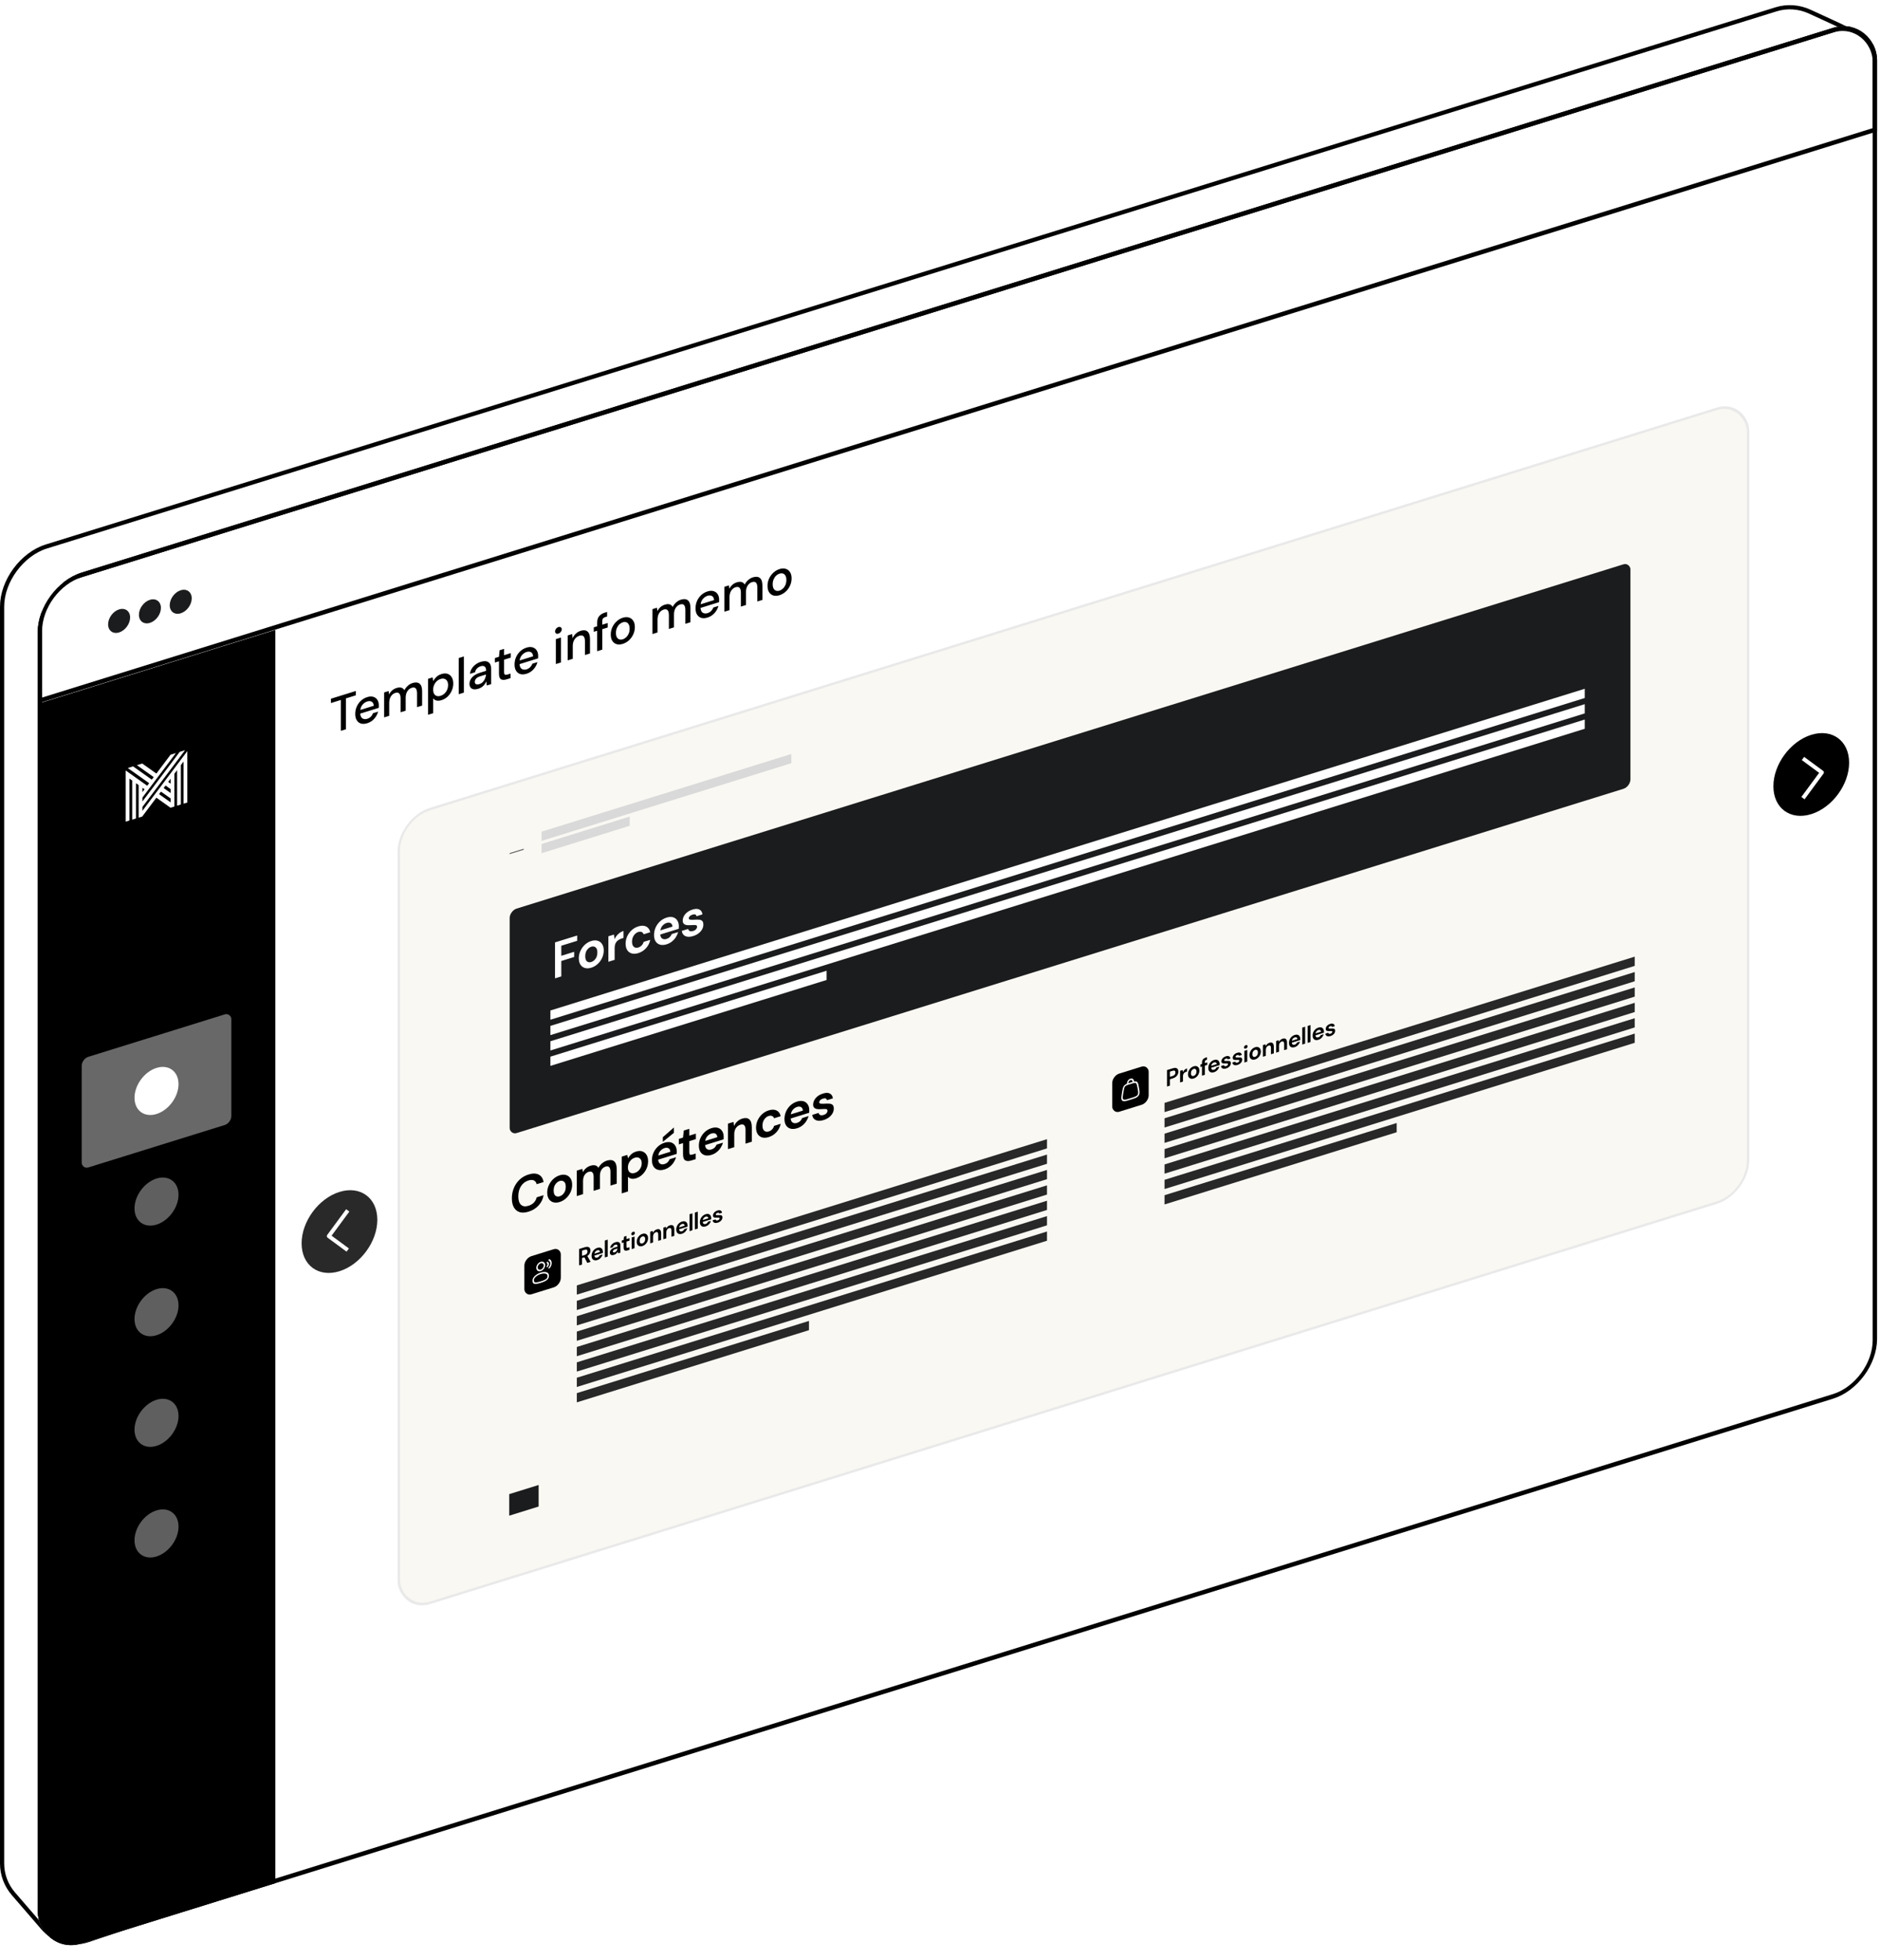 <svg width="449" height="468" viewBox="0 0 449 468" fill="none" xmlns="http://www.w3.org/2000/svg">
<path d="M438.809 312.89V312.903C438.809 315.94 437.631 319.081 435.704 321.697C433.776 324.314 431.126 326.37 428.226 327.271L428.216 327.274L21.058 463.282C17.131 464.594 12.913 463.476 10.214 460.347C9.633 459.673 9.02 458.962 8.39 458.23C6.705 456.275 4.894 454.173 3.214 452.237C1.469 450.225 0.5 447.656 0.5 444.995V144.862C0.5 141.825 1.678 138.684 3.605 136.068C5.533 133.451 8.183 131.395 11.083 130.494L424.199 2.219C426.854 1.394 429.729 1.62 432.258 2.796C433.6 3.421 434.821 3.978 435.935 4.486C437.179 5.054 438.291 5.561 439.291 6.034C441.18 6.928 442.611 7.672 443.684 8.42C444.751 9.163 445.441 9.892 445.872 10.745C446.303 11.598 446.499 12.622 446.5 13.995C446.5 13.997 446.5 13.999 446.5 14.002L438.809 312.89Z" fill="white" stroke="black"/>
<g clip-path="url(#clip0_5059_28742)">
<rect width="460" height="327.349" rx="11.007" transform="matrix(0.955 -0.297 0 1 9 140)" fill="white"/>
<g clip-path="url(#clip1_5059_28742)">
<rect width="401" height="299" transform="matrix(0.955 -0.297 0 1 65.346 150.504)" fill="white"/>
<path d="M81.41 174.515V167.147L79.037 167.884V166.852L84.985 165.005V166.037L82.624 166.77V174.138L81.41 174.515ZM87.705 172.704C87.148 172.878 86.651 172.904 86.216 172.783C85.788 172.652 85.452 172.392 85.207 172.004C84.963 171.616 84.84 171.114 84.84 170.498C84.84 169.874 84.959 169.289 85.196 168.744C85.44 168.196 85.776 167.723 86.204 167.327C86.64 166.927 87.144 166.639 87.717 166.461C88.275 166.288 88.76 166.269 89.172 166.405C89.585 166.533 89.906 166.777 90.135 167.138C90.364 167.499 90.479 167.939 90.479 168.459C90.479 168.539 90.475 168.628 90.467 168.727C90.467 168.815 90.463 168.916 90.456 169.03L86.032 170.404C86.07 170.968 86.25 171.352 86.571 171.557C86.899 171.751 87.278 171.781 87.705 171.648C88.049 171.542 88.336 171.373 88.565 171.142C88.802 170.9 88.978 170.621 89.092 170.306L90.307 169.929C90.154 170.536 89.849 171.099 89.39 171.617C88.939 172.133 88.378 172.496 87.705 172.704ZM87.705 167.508C87.3 167.634 86.941 167.874 86.628 168.227C86.315 168.572 86.124 169.008 86.055 169.533L89.264 168.536C89.241 168.08 89.085 167.76 88.794 167.578C88.504 167.397 88.141 167.373 87.705 167.508ZM91.739 171.308V165.356L92.817 165.021L92.92 165.829C93.103 165.468 93.344 165.154 93.642 164.885C93.947 164.614 94.299 164.417 94.696 164.294C95.597 164.014 96.224 164.191 96.576 164.826C96.782 164.418 97.057 164.061 97.401 163.754C97.752 163.445 98.13 163.227 98.535 163.102C99.246 162.881 99.803 162.932 100.208 163.254C100.613 163.576 100.816 164.182 100.816 165.07V168.49L99.601 168.867V165.579C99.601 164.427 99.181 163.981 98.34 164.242C97.912 164.375 97.561 164.652 97.286 165.074C97.019 165.493 96.885 166.014 96.885 166.638V169.71L95.67 170.087V166.799C95.67 165.647 95.246 165.203 94.398 165.466C93.978 165.597 93.63 165.873 93.355 166.294C93.088 166.713 92.954 167.235 92.954 167.859V170.931L91.739 171.308ZM102.237 170.688V162.096L103.326 161.758L103.452 162.643C103.635 162.306 103.887 161.98 104.208 161.664C104.529 161.349 104.942 161.112 105.446 160.956C105.996 160.785 106.481 160.77 106.901 160.912C107.322 161.053 107.65 161.323 107.887 161.722C108.131 162.118 108.254 162.616 108.254 163.216C108.254 163.816 108.131 164.39 107.887 164.938C107.65 165.475 107.322 165.945 106.901 166.348C106.481 166.742 105.992 167.026 105.434 167.199C104.991 167.337 104.598 167.367 104.254 167.29C103.918 167.21 103.65 167.033 103.452 166.759V170.311L102.237 170.688ZM105.228 166.16C105.748 165.998 106.175 165.681 106.512 165.209C106.848 164.729 107.016 164.188 107.016 163.588C107.016 163.196 106.94 162.872 106.787 162.616C106.634 162.359 106.424 162.188 106.156 162.103C105.889 162.01 105.58 162.018 105.228 162.128C104.709 162.289 104.281 162.61 103.945 163.09C103.616 163.568 103.452 164.103 103.452 164.695C103.452 165.295 103.616 165.732 103.945 166.006C104.281 166.27 104.709 166.321 105.228 166.16ZM109.568 165.772V157.132L110.782 156.755V165.395L109.568 165.772ZM114.246 164.463C113.765 164.613 113.367 164.652 113.054 164.581C112.741 164.511 112.508 164.363 112.355 164.139C112.202 163.906 112.126 163.626 112.126 163.298C112.126 162.722 112.34 162.199 112.768 161.73C113.195 161.262 113.807 160.904 114.601 160.657L116.091 160.194V160.086C116.091 159.622 115.969 159.312 115.724 159.156C115.488 158.998 115.178 158.978 114.796 159.097C114.46 159.201 114.166 159.38 113.914 159.635C113.669 159.878 113.52 160.177 113.467 160.529L112.252 160.907C112.29 160.463 112.428 160.052 112.664 159.674C112.909 159.287 113.215 158.956 113.581 158.682C113.956 158.398 114.364 158.187 114.808 158.049C115.602 157.802 116.217 157.831 116.653 158.136C117.088 158.433 117.306 158.957 117.306 159.709V163.369L116.252 163.697L116.148 162.709C115.988 163.086 115.755 163.435 115.449 163.754C115.144 164.073 114.743 164.309 114.246 164.463ZM114.487 163.357C114.815 163.255 115.09 163.089 115.312 162.86C115.541 162.621 115.717 162.347 115.839 162.037C115.969 161.724 116.049 161.4 116.08 161.062L114.727 161.482C114.246 161.631 113.902 161.826 113.696 162.066C113.497 162.304 113.398 162.555 113.398 162.819C113.398 163.091 113.493 163.277 113.684 163.378C113.883 163.468 114.15 163.461 114.487 163.357ZM120.994 162.224C120.436 162.397 119.993 162.395 119.665 162.217C119.336 162.031 119.172 161.574 119.172 160.846V157.906L118.198 158.208V157.14L119.172 156.838L119.321 155.28L120.387 154.949V156.461L121.991 155.962V157.03L120.387 157.529V160.469C120.387 160.797 120.452 161.004 120.582 161.092C120.719 161.169 120.952 161.157 121.281 161.055L121.934 160.852V161.932L120.994 162.224ZM125.757 160.889C125.199 161.062 124.703 161.089 124.267 160.968C123.839 160.837 123.503 160.577 123.259 160.189C123.014 159.801 122.892 159.299 122.892 158.683C122.892 158.059 123.01 157.474 123.247 156.928C123.492 156.381 123.828 155.908 124.256 155.511C124.691 155.112 125.195 154.823 125.768 154.646C126.326 154.472 126.811 154.454 127.224 154.59C127.636 154.718 127.957 154.962 128.187 155.323C128.416 155.684 128.53 156.124 128.53 156.644C128.53 156.724 128.527 156.813 128.519 156.912C128.519 157 128.515 157.101 128.507 157.215L124.084 158.589C124.122 159.153 124.302 159.537 124.622 159.741C124.951 159.935 125.329 159.966 125.757 159.833C126.101 159.726 126.387 159.557 126.617 159.326C126.853 159.085 127.029 158.806 127.144 158.491L128.358 158.113C128.206 158.721 127.9 159.284 127.442 159.802C126.991 160.318 126.429 160.68 125.757 160.889ZM125.757 155.693C125.352 155.819 124.993 156.058 124.68 156.412C124.366 156.757 124.175 157.192 124.107 157.718L127.316 156.721C127.293 156.264 127.136 155.945 126.846 155.763C126.555 155.581 126.192 155.558 125.757 155.693ZM133.366 151.302C133.137 151.374 132.946 151.361 132.793 151.264C132.648 151.157 132.575 150.992 132.575 150.768C132.575 150.544 132.648 150.337 132.793 150.148C132.946 149.949 133.137 149.814 133.366 149.742C133.595 149.671 133.782 149.689 133.927 149.796C134.08 149.893 134.157 150.053 134.157 150.277C134.157 150.501 134.08 150.713 133.927 150.912C133.782 151.101 133.595 151.231 133.366 151.302ZM132.758 158.571V152.619L133.973 152.242V158.194L132.758 158.571ZM135.577 157.696V151.744L136.654 151.409L136.746 152.425C136.922 152.002 137.178 151.635 137.514 151.323C137.857 151 138.251 150.77 138.694 150.632C139.382 150.419 139.92 150.475 140.31 150.802C140.707 151.127 140.906 151.733 140.906 152.621V156.041L139.703 156.415V153.127C139.703 151.975 139.252 151.539 138.35 151.819C137.899 151.959 137.525 152.243 137.227 152.672C136.937 153.098 136.792 153.623 136.792 154.247V157.319L135.577 157.696ZM142.623 155.508V150.624L141.809 150.877V149.809L142.623 149.556V148.692C142.623 148.044 142.776 147.533 143.082 147.158C143.395 146.772 143.834 146.492 144.399 146.316L144.995 146.131V147.211L144.583 147.34C144.315 147.423 144.124 147.542 144.01 147.697C143.895 147.845 143.838 148.055 143.838 148.327V149.179L145.144 148.773V149.841L143.838 150.247V155.131L142.623 155.508ZM148.733 153.755C148.191 153.923 147.702 153.947 147.267 153.826C146.839 153.695 146.499 153.437 146.247 153.051C145.994 152.657 145.868 152.148 145.868 151.524C145.868 150.9 145.994 150.317 146.247 149.775C146.506 149.222 146.854 148.75 147.289 148.359C147.725 147.96 148.21 147.677 148.745 147.511C149.287 147.343 149.772 147.324 150.2 147.455C150.636 147.576 150.98 147.833 151.232 148.227C151.492 148.61 151.621 149.114 151.621 149.738C151.621 150.362 151.492 150.95 151.232 151.503C150.98 152.045 150.636 152.516 150.2 152.915C149.765 153.306 149.276 153.586 148.733 153.755ZM148.733 152.663C149.024 152.573 149.291 152.414 149.536 152.186C149.788 151.955 149.99 151.668 150.143 151.325C150.296 150.974 150.372 150.574 150.372 150.126C150.372 149.678 150.296 149.33 150.143 149.081C149.998 148.822 149.799 148.656 149.547 148.582C149.303 148.506 149.035 148.513 148.745 148.603C148.455 148.693 148.183 148.854 147.931 149.084C147.687 149.312 147.488 149.601 147.335 149.953C147.182 150.296 147.106 150.692 147.106 151.14C147.106 151.588 147.182 151.94 147.335 152.197C147.488 152.445 147.687 152.608 147.931 152.684C148.176 152.76 148.443 152.753 148.733 152.663ZM155.823 151.41V145.458L156.9 145.123L157.003 145.931C157.186 145.57 157.427 145.255 157.725 144.987C158.031 144.716 158.382 144.519 158.779 144.395C159.681 144.115 160.307 144.293 160.659 144.928C160.865 144.52 161.14 144.162 161.484 143.856C161.835 143.546 162.214 143.329 162.618 143.203C163.329 142.983 163.887 143.034 164.292 143.356C164.697 143.678 164.899 144.283 164.899 145.171V148.591L163.684 148.968V145.68C163.684 144.528 163.264 144.083 162.424 144.344C161.996 144.477 161.644 144.754 161.369 145.175C161.102 145.594 160.968 146.116 160.968 146.74V149.812L159.753 150.189V146.901C159.753 145.749 159.329 145.305 158.481 145.568C158.061 145.698 157.714 145.974 157.438 146.396C157.171 146.815 157.037 147.336 157.037 147.96V151.032L155.823 151.41ZM168.979 147.468C168.421 147.641 167.925 147.668 167.489 147.547C167.061 147.416 166.725 147.156 166.481 146.768C166.236 146.38 166.114 145.878 166.114 145.262C166.114 144.638 166.232 144.053 166.469 143.508C166.714 142.96 167.05 142.487 167.478 142.09C167.913 141.691 168.418 141.403 168.991 141.225C169.548 141.052 170.033 141.033 170.446 141.169C170.859 141.297 171.179 141.541 171.409 141.902C171.638 142.263 171.752 142.703 171.752 143.223C171.752 143.303 171.749 143.392 171.741 143.491C171.741 143.579 171.737 143.68 171.73 143.794L167.306 145.168C167.344 145.732 167.524 146.116 167.845 146.321C168.173 146.515 168.551 146.545 168.979 146.412C169.323 146.306 169.609 146.137 169.839 145.905C170.075 145.664 170.251 145.385 170.366 145.07L171.581 144.693C171.428 145.3 171.122 145.863 170.664 146.381C170.213 146.897 169.651 147.26 168.979 147.468ZM168.979 142.272C168.574 142.398 168.215 142.638 167.902 142.991C167.589 143.336 167.398 143.771 167.329 144.297L170.538 143.3C170.515 142.843 170.358 142.524 170.068 142.342C169.777 142.16 169.415 142.137 168.979 142.272ZM173.013 146.072V140.12L174.09 139.785L174.193 140.593C174.377 140.232 174.617 139.918 174.915 139.649C175.221 139.378 175.572 139.181 175.97 139.058C176.871 138.778 177.498 138.955 177.849 139.59C178.055 139.182 178.33 138.825 178.674 138.518C179.026 138.209 179.404 137.991 179.809 137.866C180.519 137.645 181.077 137.696 181.482 138.018C181.887 138.34 182.089 138.945 182.089 139.833V143.253L180.875 143.631V140.343C180.875 139.191 180.454 138.745 179.614 139.006C179.186 139.139 178.835 139.416 178.56 139.837C178.292 140.256 178.159 140.778 178.159 141.402V144.474L176.944 144.851V141.563C176.944 140.411 176.52 139.967 175.672 140.23C175.251 140.361 174.904 140.637 174.629 141.058C174.361 141.477 174.228 141.999 174.228 142.623V145.695L173.013 146.072ZM186.169 142.131C185.627 142.299 185.138 142.323 184.703 142.202C184.275 142.071 183.935 141.812 183.683 141.427C183.43 141.033 183.304 140.524 183.304 139.9C183.304 139.276 183.43 138.693 183.683 138.151C183.942 137.598 184.29 137.126 184.725 136.735C185.161 136.336 185.646 136.053 186.181 135.887C186.723 135.719 187.209 135.7 187.636 135.831C188.072 135.952 188.416 136.209 188.668 136.603C188.928 136.986 189.057 137.49 189.057 138.114C189.057 138.738 188.928 139.326 188.668 139.879C188.416 140.421 188.072 140.892 187.636 141.291C187.201 141.682 186.712 141.962 186.169 142.131ZM186.169 141.039C186.46 140.948 186.727 140.789 186.972 140.561C187.224 140.331 187.426 140.044 187.579 139.701C187.732 139.349 187.808 138.95 187.808 138.502C187.808 138.054 187.732 137.705 187.579 137.457C187.434 137.198 187.235 137.032 186.983 136.958C186.739 136.882 186.471 136.889 186.181 136.979C185.891 137.069 185.619 137.229 185.367 137.46C185.123 137.688 184.924 137.977 184.771 138.329C184.619 138.672 184.542 139.068 184.542 139.516C184.542 139.964 184.619 140.316 184.771 140.573C184.924 140.821 185.123 140.984 185.367 141.06C185.612 141.136 185.879 141.129 186.169 141.039Z" fill="black"/>
<circle cx="9.469" cy="9.469" r="9.469" transform="matrix(0 -1 -0.955 0.297 90.117 300.75)" fill="#292929"/>
<path d="M83.052 289.039C81.287 291.436 80.297 292.78 78.531 295.177L83.052 298.508" stroke="white" stroke-width="0.947" stroke-linejoin="round"/>
<circle cx="9.469" cy="9.469" r="9.469" transform="matrix(0 -1 0.955 -0.297 423.539 197.223)" fill="black"/>
<path d="M430.603 181.121C432.369 182.422 433.359 183.151 435.125 184.452L430.603 190.59" stroke="white" stroke-width="0.947" stroke-linejoin="round"/>
<rect x="0.291" y="0.215" width="337.435" height="189.542" rx="7.779" transform="matrix(0.955 -0.297 0 1 94.965 195.399)" fill="#FAF8F3"/>
<path d="M126.23 289.341C125.402 289.598 124.691 289.635 124.098 289.451C123.505 289.259 123.048 288.882 122.728 288.319C122.408 287.748 122.248 287.025 122.248 286.15C122.248 285.276 122.408 284.453 122.728 283.684C123.048 282.914 123.505 282.249 124.098 281.688C124.691 281.128 125.402 280.72 126.23 280.463C127.213 280.157 128.017 280.165 128.642 280.486C129.274 280.797 129.669 281.389 129.825 282.265L128.174 282.777C128.072 282.343 127.854 282.047 127.518 281.89C127.19 281.722 126.753 281.723 126.206 281.892C125.449 282.127 124.855 282.582 124.426 283.254C123.997 283.927 123.782 284.734 123.782 285.674C123.782 286.614 123.997 287.287 124.426 287.694C124.855 288.092 125.449 288.173 126.206 287.938C126.753 287.768 127.19 287.51 127.518 287.163C127.854 286.805 128.072 286.39 128.174 285.917L129.825 285.404C129.669 286.335 129.274 287.149 128.642 287.844C128.017 288.536 127.213 289.035 126.23 289.341ZM133.67 287.031C133.108 287.205 132.6 287.228 132.147 287.099C131.702 286.967 131.347 286.705 131.082 286.314C130.824 285.911 130.695 285.395 130.695 284.766C130.695 284.136 130.828 283.543 131.093 282.987C131.359 282.422 131.714 281.936 132.159 281.528C132.612 281.117 133.119 280.825 133.681 280.65C134.236 280.478 134.735 280.458 135.181 280.59C135.633 280.719 135.989 280.984 136.246 281.387C136.512 281.779 136.644 282.289 136.644 282.919C136.644 283.548 136.512 284.145 136.246 284.71C135.989 285.264 135.633 285.746 135.181 286.157C134.728 286.567 134.224 286.858 133.67 287.031ZM133.67 285.669C134.06 285.548 134.4 285.292 134.689 284.899C134.978 284.499 135.122 283.996 135.122 283.391C135.122 282.786 134.978 282.378 134.689 282.165C134.4 281.944 134.064 281.893 133.681 282.011C133.283 282.135 132.94 282.397 132.651 282.797C132.37 283.187 132.229 283.685 132.229 284.29C132.229 284.895 132.37 285.309 132.651 285.532C132.94 285.745 133.279 285.791 133.67 285.669ZM137.75 285.616V279.534L139.074 279.123L139.203 279.905C139.39 279.552 139.636 279.243 139.941 278.977C140.253 278.7 140.612 278.498 141.018 278.372C141.916 278.093 142.552 278.26 142.927 278.871C143.138 278.47 143.419 278.117 143.77 277.812C144.129 277.504 144.52 277.285 144.941 277.154C145.699 276.919 146.28 276.975 146.686 277.323C147.092 277.672 147.295 278.303 147.295 279.219V282.653L145.796 283.118V279.832C145.796 279.308 145.699 278.938 145.503 278.721C145.316 278.501 145.023 278.453 144.625 278.577C144.219 278.703 143.891 278.96 143.641 279.348C143.399 279.734 143.278 280.205 143.278 280.761V283.9L141.779 284.365V281.079C141.779 280.556 141.682 280.185 141.486 279.968C141.291 279.751 140.991 279.705 140.585 279.831C140.186 279.955 139.862 280.211 139.613 280.599C139.371 280.985 139.25 281.456 139.25 282.012V285.151L137.75 285.616ZM148.484 284.981V276.201L149.819 275.787L149.983 276.606C150.171 276.278 150.417 275.965 150.721 275.666C151.033 275.365 151.435 275.138 151.927 274.985C152.474 274.815 152.962 274.803 153.391 274.947C153.821 275.092 154.16 275.367 154.41 275.771C154.66 276.176 154.785 276.685 154.785 277.298C154.785 277.911 154.66 278.498 154.41 279.058C154.16 279.609 153.821 280.091 153.391 280.502C152.962 280.905 152.474 281.192 151.927 281.362C151.49 281.497 151.107 281.53 150.78 281.46C150.452 281.391 150.186 281.232 149.983 280.984V284.516L148.484 284.981ZM151.611 280.086C152.087 279.938 152.482 279.648 152.794 279.216C153.106 278.784 153.262 278.302 153.262 277.771C153.262 277.239 153.106 276.851 152.794 276.604C152.482 276.358 152.087 276.309 151.611 276.456C151.127 276.607 150.729 276.902 150.417 277.342C150.112 277.772 149.96 278.253 149.96 278.784C149.96 279.315 150.112 279.706 150.417 279.954C150.729 280.193 151.127 280.237 151.611 280.086ZM158.712 279.255C158.127 279.437 157.607 279.467 157.155 279.346C156.702 279.225 156.346 278.967 156.089 278.573C155.831 278.179 155.702 277.671 155.702 277.05C155.702 276.421 155.827 275.822 156.077 275.254C156.335 274.683 156.686 274.194 157.131 273.786C157.584 273.367 158.115 273.064 158.724 272.874C159.294 272.697 159.797 272.672 160.235 272.798C160.672 272.924 161.011 273.178 161.253 273.561C161.503 273.933 161.628 274.397 161.628 274.952C161.628 275.042 161.624 275.138 161.616 275.238C161.616 275.336 161.613 275.44 161.605 275.548L157.19 276.919C157.221 277.384 157.377 277.707 157.658 277.89C157.947 278.07 158.294 278.097 158.7 277.971C159.005 277.876 159.259 277.728 159.462 277.526C159.672 277.313 159.829 277.077 159.93 276.816L161.453 276.344C161.343 276.762 161.16 277.17 160.902 277.569C160.652 277.957 160.34 278.3 159.965 278.596C159.598 278.89 159.181 279.109 158.712 279.255ZM158.724 274.15C158.357 274.264 158.033 274.475 157.752 274.783C157.471 275.083 157.291 275.465 157.213 275.931L160.106 275.033C160.082 274.639 159.942 274.364 159.684 274.207C159.426 274.05 159.106 274.031 158.724 274.15ZM158.302 272.662V271.558L160.949 269.24V270.516L158.302 272.662ZM165.14 277.112C164.531 277.301 164.043 277.297 163.676 277.1C163.309 276.904 163.126 276.409 163.126 275.616V272.967L162.13 273.276V271.964L163.126 271.655L163.301 269.969L164.625 269.558V271.189L166.194 270.702V272.014L164.625 272.501V275.162C164.625 275.457 164.683 275.643 164.8 275.721C164.925 275.789 165.136 275.776 165.433 275.684L166.159 275.459V276.795L165.14 277.112ZM169.921 275.774C169.335 275.956 168.816 275.987 168.363 275.866C167.91 275.745 167.555 275.487 167.297 275.093C167.04 274.699 166.911 274.191 166.911 273.57C166.911 272.94 167.036 272.341 167.286 271.773C167.543 271.203 167.895 270.714 168.34 270.306C168.792 269.887 169.323 269.583 169.932 269.394C170.502 269.217 171.006 269.192 171.443 269.317C171.88 269.443 172.22 269.698 172.462 270.08C172.712 270.452 172.837 270.916 172.837 271.472C172.837 271.562 172.833 271.657 172.825 271.758C172.825 271.856 172.821 271.959 172.813 272.068L168.398 273.439C168.429 273.903 168.586 274.227 168.867 274.409C169.155 274.59 169.503 274.617 169.909 274.49C170.213 274.396 170.467 274.248 170.67 274.046C170.881 273.833 171.037 273.597 171.139 273.336L172.661 272.863C172.552 273.282 172.368 273.69 172.111 274.089C171.861 274.477 171.548 274.819 171.174 275.116C170.807 275.409 170.389 275.629 169.921 275.774ZM169.932 270.669C169.565 270.783 169.241 270.994 168.96 271.302C168.679 271.602 168.5 271.985 168.422 272.451L171.314 271.552C171.291 271.159 171.15 270.884 170.893 270.727C170.635 270.57 170.315 270.551 169.932 270.669ZM173.863 274.403V268.321L175.187 267.91L175.304 268.903C175.483 268.488 175.741 268.122 176.077 267.805C176.42 267.486 176.822 267.255 177.283 267.112C178.001 266.889 178.559 266.952 178.958 267.303C179.356 267.653 179.555 268.287 179.555 269.202V272.636L178.056 273.101V269.815C178.056 269.292 177.954 268.922 177.751 268.708C177.548 268.493 177.232 268.452 176.803 268.585C176.381 268.716 176.034 268.979 175.761 269.375C175.495 269.768 175.362 270.242 175.362 270.798V273.938L173.863 274.403ZM183.6 271.527C183.007 271.711 182.484 271.739 182.031 271.609C181.578 271.48 181.219 271.216 180.953 270.816C180.696 270.414 180.567 269.902 180.567 269.28C180.567 268.659 180.696 268.067 180.953 267.505C181.219 266.94 181.578 266.453 182.031 266.042C182.484 265.632 183.007 265.334 183.6 265.15C184.342 264.92 184.966 264.93 185.474 265.182C185.981 265.425 186.305 265.88 186.446 266.547L184.865 267.038C184.787 266.768 184.631 266.588 184.396 266.497C184.17 266.396 183.901 266.394 183.588 266.49C183.174 266.619 182.823 266.892 182.534 267.308C182.245 267.725 182.101 268.224 182.101 268.804C182.101 269.384 182.245 269.793 182.534 270.031C182.823 270.268 183.174 270.322 183.588 270.194C183.901 270.097 184.17 269.931 184.396 269.698C184.631 269.461 184.787 269.18 184.865 268.853L186.446 268.362C186.305 269.093 185.981 269.745 185.474 270.32C184.966 270.894 184.342 271.297 183.6 271.527ZM190.365 269.426C189.779 269.608 189.26 269.639 188.807 269.518C188.354 269.397 187.999 269.139 187.741 268.745C187.484 268.351 187.355 267.843 187.355 267.222C187.355 266.592 187.48 265.993 187.73 265.425C187.987 264.855 188.338 264.366 188.784 263.958C189.236 263.539 189.767 263.235 190.376 263.046C190.946 262.869 191.45 262.844 191.887 262.969C192.324 263.095 192.664 263.35 192.906 263.732C193.156 264.104 193.281 264.568 193.281 265.124C193.281 265.214 193.277 265.309 193.269 265.41C193.269 265.508 193.265 265.611 193.257 265.72L188.842 267.091C188.873 267.555 189.029 267.879 189.311 268.061C189.599 268.242 189.947 268.269 190.353 268.142C190.657 268.048 190.911 267.9 191.114 267.698C191.325 267.485 191.481 267.249 191.583 266.988L193.105 266.515C192.996 266.934 192.812 267.342 192.555 267.741C192.305 268.129 191.992 268.471 191.618 268.768C191.251 269.061 190.833 269.281 190.365 269.426ZM190.376 264.321C190.009 264.435 189.685 264.646 189.404 264.954C189.123 265.254 188.944 265.637 188.865 266.103L191.758 265.204C191.735 264.811 191.594 264.536 191.337 264.379C191.079 264.222 190.759 264.203 190.376 264.321ZM196.708 267.457C196.193 267.617 195.74 267.671 195.35 267.621C194.959 267.562 194.647 267.414 194.413 267.176C194.178 266.938 194.038 266.622 193.991 266.228L195.502 265.759C195.549 265.981 195.674 266.147 195.877 266.256C196.087 266.354 196.357 266.352 196.685 266.25C197.013 266.148 197.251 266.005 197.399 265.82C197.555 265.632 197.633 265.449 197.633 265.269C197.633 265.007 197.524 264.865 197.305 264.843C197.087 264.813 196.782 264.814 196.392 264.845C196.142 264.865 195.888 264.874 195.631 264.873C195.373 264.871 195.135 264.843 194.916 264.788C194.705 264.723 194.534 264.612 194.401 264.457C194.268 264.294 194.202 264.066 194.202 263.771C194.202 263.232 194.405 262.715 194.811 262.221C195.225 261.725 195.802 261.361 196.544 261.131C197.231 260.918 197.778 260.916 198.184 261.125C198.597 261.331 198.843 261.717 198.921 262.281L197.504 262.721C197.419 262.298 197.094 262.174 196.532 262.349C196.251 262.436 196.033 262.561 195.877 262.724C195.728 262.884 195.654 263.051 195.654 263.222C195.654 263.402 195.767 263.51 195.994 263.546C196.22 263.582 196.521 263.587 196.895 263.56C197.301 263.532 197.672 263.528 198.008 263.546C198.352 263.554 198.625 263.645 198.828 263.819C199.031 263.985 199.132 264.284 199.132 264.717C199.14 265.091 199.046 265.459 198.851 265.822C198.656 266.186 198.375 266.51 198.008 266.796C197.641 267.081 197.208 267.302 196.708 267.457Z" fill="black"/>
<g clip-path="url(#clip2_5059_28742)">
<rect width="280.288" height="53.605" rx="1.752" transform="matrix(0.955 -0.297 0 1 121.721 217.484)" fill="#1B1C1D"/>
<path d="M132.556 233.624V225.04L137.849 223.396V224.659L134.055 225.837V228.241L137.123 227.288V228.527L134.055 229.479V233.158L132.556 233.624ZM141.215 231.082C140.653 231.257 140.145 231.279 139.693 231.15C139.248 231.019 138.892 230.757 138.627 230.365C138.369 229.963 138.24 229.447 138.24 228.817C138.24 228.188 138.373 227.595 138.639 227.038C138.904 226.474 139.259 225.987 139.704 225.579C140.157 225.169 140.665 224.876 141.227 224.702C141.781 224.53 142.281 224.509 142.726 224.641C143.179 224.77 143.534 225.036 143.792 225.438C144.057 225.83 144.19 226.341 144.19 226.97C144.19 227.6 144.057 228.197 143.792 228.762C143.534 229.316 143.179 229.798 142.726 230.208C142.273 230.619 141.769 230.91 141.215 231.082ZM141.215 229.721C141.605 229.6 141.945 229.343 142.234 228.951C142.523 228.551 142.667 228.048 142.667 227.443C142.667 226.838 142.523 226.429 142.234 226.216C141.945 225.995 141.609 225.944 141.227 226.063C140.829 226.187 140.485 226.449 140.196 226.849C139.915 227.239 139.775 227.736 139.775 228.341C139.775 228.946 139.915 229.36 140.196 229.584C140.485 229.796 140.825 229.842 141.215 229.721ZM145.296 229.668V223.586L146.631 223.171L146.771 224.268C146.982 223.81 147.267 223.411 147.626 223.07C147.993 222.719 148.423 222.467 148.915 222.315V223.97L148.493 224.101C148.165 224.203 147.872 224.347 147.615 224.533C147.357 224.72 147.154 224.966 147.006 225.274C146.865 225.579 146.795 225.965 146.795 226.431V229.202L145.296 229.668ZM152.448 227.594C151.854 227.779 151.331 227.806 150.879 227.677C150.426 227.548 150.067 227.283 149.801 226.883C149.543 226.481 149.415 225.969 149.415 225.348C149.415 224.726 149.543 224.135 149.801 223.572C150.067 223.008 150.426 222.52 150.879 222.11C151.331 221.699 151.854 221.402 152.448 221.218C153.19 220.987 153.814 220.998 154.322 221.249C154.829 221.492 155.153 221.947 155.294 222.615L153.713 223.106C153.635 222.836 153.478 222.655 153.244 222.564C153.018 222.463 152.748 222.461 152.436 222.558C152.022 222.686 151.671 222.959 151.382 223.376C151.093 223.792 150.949 224.291 150.949 224.871C150.949 225.452 151.093 225.861 151.382 226.098C151.671 226.335 152.022 226.39 152.436 226.261C152.748 226.164 153.018 225.999 153.244 225.765C153.478 225.529 153.635 225.247 153.713 224.921L155.294 224.43C155.153 225.16 154.829 225.813 154.322 226.387C153.814 226.962 153.19 227.364 152.448 227.594ZM159.212 225.494C158.627 225.676 158.108 225.706 157.655 225.585C157.202 225.464 156.847 225.206 156.589 224.812C156.331 224.418 156.203 223.91 156.203 223.289C156.203 222.66 156.328 222.061 156.577 221.493C156.835 220.922 157.186 220.433 157.631 220.025C158.084 219.606 158.615 219.303 159.224 219.114C159.794 218.937 160.298 218.911 160.735 219.037C161.172 219.163 161.512 219.417 161.754 219.8C162.004 220.172 162.129 220.636 162.129 221.192C162.129 221.281 162.125 221.377 162.117 221.477C162.117 221.575 162.113 221.679 162.105 221.787L157.69 223.158C157.721 223.623 157.877 223.946 158.158 224.129C158.447 224.309 158.795 224.336 159.201 224.21C159.505 224.115 159.759 223.967 159.962 223.765C160.173 223.552 160.329 223.316 160.43 223.055L161.953 222.583C161.844 223.001 161.66 223.409 161.402 223.808C161.153 224.196 160.84 224.539 160.466 224.835C160.099 225.129 159.681 225.348 159.212 225.494ZM159.224 220.389C158.857 220.503 158.533 220.714 158.252 221.022C157.971 221.322 157.791 221.704 157.713 222.17L160.606 221.272C160.583 220.879 160.442 220.603 160.184 220.446C159.927 220.289 159.607 220.27 159.224 220.389ZM165.556 223.524C165.041 223.684 164.588 223.739 164.197 223.688C163.807 223.63 163.495 223.482 163.26 223.244C163.026 223.006 162.886 222.69 162.839 222.295L164.35 221.826C164.396 222.049 164.521 222.214 164.724 222.323C164.935 222.421 165.205 222.419 165.532 222.317C165.86 222.216 166.099 222.072 166.247 221.887C166.403 221.7 166.481 221.516 166.481 221.336C166.481 221.074 166.372 220.933 166.153 220.911C165.935 220.88 165.63 220.881 165.24 220.912C164.99 220.933 164.736 220.942 164.478 220.94C164.221 220.938 163.983 220.91 163.764 220.855C163.553 220.79 163.381 220.68 163.249 220.525C163.116 220.362 163.05 220.133 163.05 219.839C163.05 219.299 163.253 218.782 163.659 218.288C164.072 217.792 164.65 217.429 165.392 217.198C166.079 216.985 166.626 216.983 167.032 217.192C167.445 217.399 167.691 217.784 167.769 218.349L166.352 218.789C166.266 218.366 165.942 218.241 165.38 218.416C165.099 218.503 164.881 218.628 164.724 218.791C164.576 218.952 164.502 219.118 164.502 219.29C164.502 219.469 164.615 219.577 164.841 219.613C165.068 219.649 165.369 219.654 165.743 219.628C166.149 219.6 166.52 219.595 166.856 219.613C167.199 219.621 167.473 219.712 167.676 219.886C167.879 220.052 167.98 220.352 167.98 220.785C167.988 221.158 167.894 221.527 167.699 221.89C167.504 222.253 167.223 222.577 166.856 222.863C166.489 223.149 166.056 223.369 165.556 223.524Z" fill="white"/>
<g filter="url(#filter0_f_5059_28742)">
<rect width="397.134" height="17.518" transform="matrix(0.955 -0.297 0 1 72.703 317.848)" fill="#F4F0E5"/>
</g>
<rect width="258.678" height="2.205" transform="matrix(0.955 -0.297 0 1 131.448 241.301)" fill="white"/>
<rect width="258.678" height="2.205" transform="matrix(0.955 -0.297 0 1 131.448 244.977)" fill="white"/>
<rect width="258.678" height="2.205" transform="matrix(0.955 -0.297 0 1 131.448 248.648)" fill="white"/>
<rect width="69.079" height="2.205" transform="matrix(0.955 -0.297 0 1 131.448 252.324)" fill="white"/>
</g>
<path d="M138.316 302.176V298.252L139.692 297.825C139.992 297.732 140.238 297.709 140.431 297.758C140.627 297.802 140.774 297.9 140.87 298.053C140.966 298.203 141.014 298.388 141.014 298.608C141.014 298.847 140.954 299.085 140.832 299.321C140.715 299.555 140.529 299.757 140.276 299.925L141.052 301.327L140.265 301.571L139.569 300.24L139.001 300.416V301.963L138.316 302.176ZM139.001 299.889L139.649 299.688C139.878 299.617 140.045 299.507 140.153 299.358C140.26 299.209 140.313 299.039 140.313 298.848C140.313 298.661 140.26 298.529 140.153 298.45C140.049 298.37 139.879 298.366 139.644 298.439L139.001 298.639V299.889ZM142.657 300.895C142.389 300.979 142.152 300.993 141.945 300.937C141.738 300.882 141.575 300.764 141.458 300.584C141.34 300.404 141.281 300.172 141.281 299.888C141.281 299.6 141.338 299.326 141.452 299.066C141.57 298.806 141.731 298.582 141.934 298.395C142.141 298.204 142.384 298.065 142.662 297.979C142.923 297.898 143.153 297.886 143.353 297.944C143.553 298.001 143.708 298.117 143.819 298.292C143.933 298.462 143.99 298.675 143.99 298.929C143.99 298.97 143.988 299.013 143.985 299.059C143.985 299.104 143.983 299.151 143.979 299.201L141.961 299.828C141.975 300.04 142.047 300.188 142.175 300.271C142.307 300.354 142.466 300.366 142.652 300.309C142.791 300.265 142.907 300.198 142.999 300.105C143.096 300.008 143.167 299.9 143.214 299.781L143.91 299.565C143.86 299.756 143.776 299.943 143.658 300.125C143.544 300.302 143.401 300.459 143.23 300.594C143.062 300.729 142.871 300.829 142.657 300.895ZM142.662 298.562C142.494 298.614 142.346 298.71 142.218 298.851C142.089 298.988 142.007 299.163 141.972 299.376L143.294 298.965C143.283 298.786 143.219 298.66 143.101 298.588C142.983 298.516 142.837 298.507 142.662 298.562ZM144.459 300.269V296.232L145.144 296.02V300.056L144.459 300.269ZM146.653 299.655C146.425 299.726 146.237 299.746 146.091 299.717C145.945 299.684 145.836 299.615 145.764 299.51C145.693 299.405 145.657 299.276 145.657 299.123C145.657 298.865 145.754 298.626 145.946 298.405C146.139 298.185 146.428 298.015 146.814 297.895L147.488 297.685V297.618C147.488 297.428 147.437 297.304 147.333 297.246C147.23 297.188 147.101 297.183 146.948 297.231C146.808 297.274 146.687 297.348 146.584 297.451C146.48 297.55 146.416 297.671 146.391 297.813L145.722 298.021C145.739 297.814 145.804 297.618 145.914 297.434C146.029 297.249 146.175 297.09 146.353 296.956C146.532 296.818 146.732 296.715 146.953 296.646C147.331 296.529 147.629 296.535 147.847 296.666C148.065 296.796 148.174 297.043 148.174 297.405V299.115L147.59 299.296L147.526 298.868C147.447 299.042 147.337 299.199 147.194 299.341C147.055 299.481 146.874 299.586 146.653 299.655ZM146.808 299.046C147.005 298.985 147.156 298.87 147.263 298.703C147.374 298.534 147.444 298.346 147.472 298.139L146.889 298.32C146.707 298.377 146.576 298.453 146.498 298.548C146.419 298.64 146.38 298.736 146.38 298.837C146.38 298.945 146.419 299.017 146.498 299.053C146.576 299.088 146.68 299.086 146.808 299.046ZM149.867 298.589C149.589 298.676 149.366 298.674 149.198 298.584C149.03 298.494 148.946 298.268 148.946 297.906V296.695L148.491 296.836V296.236L148.946 296.095L149.026 295.324L149.631 295.136V295.882L150.349 295.659V296.259L149.631 296.482V297.698C149.631 297.833 149.658 297.918 149.712 297.954C149.769 297.985 149.865 297.979 150.001 297.937L150.333 297.834V298.445L149.867 298.589ZM151.2 294.963C151.075 295.002 150.971 294.995 150.889 294.942C150.811 294.888 150.771 294.801 150.771 294.682C150.771 294.562 150.811 294.453 150.889 294.354C150.971 294.25 151.075 294.178 151.2 294.139C151.324 294.101 151.426 294.108 151.505 294.162C151.587 294.212 151.628 294.296 151.628 294.416C151.628 294.535 151.587 294.647 151.505 294.751C151.426 294.854 151.324 294.925 151.2 294.963ZM150.857 298.282V295.502L151.542 295.289V298.069L150.857 298.282ZM153.425 297.552C153.168 297.632 152.936 297.642 152.729 297.583C152.525 297.523 152.363 297.403 152.241 297.224C152.124 297.04 152.065 296.805 152.065 296.517C152.065 296.229 152.125 295.958 152.247 295.703C152.368 295.445 152.53 295.223 152.734 295.036C152.941 294.849 153.173 294.715 153.43 294.635C153.683 294.557 153.912 294.547 154.115 294.608C154.322 294.667 154.485 294.788 154.602 294.972C154.724 295.151 154.784 295.384 154.784 295.672C154.784 295.96 154.724 296.233 154.602 296.491C154.485 296.745 154.322 296.965 154.115 297.153C153.908 297.34 153.678 297.473 153.425 297.552ZM153.425 296.93C153.603 296.874 153.758 296.757 153.89 296.578C154.022 296.395 154.088 296.165 154.088 295.888C154.088 295.612 154.022 295.425 153.89 295.328C153.758 295.227 153.605 295.203 153.43 295.258C153.248 295.314 153.091 295.434 152.959 295.617C152.83 295.795 152.766 296.022 152.766 296.299C152.766 296.576 152.83 296.765 152.959 296.867C153.091 296.964 153.246 296.985 153.425 296.93ZM155.29 296.906V294.125L155.895 293.937L155.949 294.391C156.031 294.201 156.148 294.034 156.302 293.889C156.459 293.743 156.643 293.638 156.853 293.572C157.182 293.47 157.437 293.499 157.619 293.66C157.801 293.82 157.892 294.109 157.892 294.528V296.098L157.207 296.31V294.808C157.207 294.569 157.16 294.4 157.067 294.302C156.975 294.204 156.83 294.185 156.634 294.246C156.441 294.306 156.282 294.426 156.157 294.607C156.036 294.787 155.975 295.003 155.975 295.258V296.693L155.29 296.906ZM158.44 295.927V293.147L159.045 292.959L159.099 293.413C159.181 293.223 159.299 293.056 159.452 292.911C159.609 292.765 159.793 292.66 160.003 292.594C160.332 292.492 160.587 292.521 160.769 292.682C160.951 292.842 161.042 293.131 161.042 293.55V295.119L160.357 295.332V293.83C160.357 293.591 160.31 293.422 160.218 293.324C160.125 293.225 159.98 293.207 159.784 293.268C159.591 293.328 159.432 293.448 159.307 293.629C159.186 293.808 159.125 294.025 159.125 294.279V295.715L158.44 295.927ZM162.881 294.616C162.613 294.699 162.375 294.713 162.168 294.658C161.961 294.602 161.799 294.485 161.681 294.304C161.564 294.124 161.505 293.892 161.505 293.608C161.505 293.32 161.562 293.046 161.676 292.787C161.794 292.526 161.954 292.302 162.158 292.116C162.365 291.924 162.607 291.786 162.886 291.699C163.146 291.618 163.377 291.607 163.577 291.664C163.776 291.722 163.932 291.838 164.042 292.013C164.156 292.183 164.214 292.395 164.214 292.649C164.214 292.69 164.212 292.734 164.208 292.78C164.208 292.825 164.206 292.872 164.203 292.922L162.185 293.548C162.199 293.761 162.27 293.908 162.399 293.992C162.531 294.074 162.69 294.087 162.875 294.029C163.014 293.986 163.13 293.918 163.223 293.826C163.32 293.728 163.391 293.62 163.437 293.501L164.133 293.285C164.083 293.476 163.999 293.663 163.882 293.845C163.767 294.023 163.625 294.179 163.453 294.315C163.286 294.449 163.095 294.549 162.881 294.616ZM162.886 292.282C162.718 292.334 162.57 292.431 162.442 292.571C162.313 292.709 162.231 292.884 162.195 293.096L163.518 292.686C163.507 292.506 163.443 292.38 163.325 292.308C163.207 292.237 163.061 292.228 162.886 292.282ZM164.683 293.989V289.953L165.368 289.74V293.776L164.683 293.989ZM165.961 293.592V289.556L166.647 289.343V293.379L165.961 293.592ZM168.53 292.862C168.262 292.945 168.025 292.959 167.818 292.903C167.611 292.848 167.449 292.73 167.331 292.55C167.213 292.37 167.154 292.138 167.154 291.854C167.154 291.566 167.211 291.292 167.325 291.033C167.443 290.772 167.604 290.548 167.807 290.362C168.014 290.17 168.257 290.031 168.535 289.945C168.796 289.864 169.026 289.852 169.226 289.91C169.426 289.967 169.581 290.084 169.692 290.259C169.806 290.429 169.863 290.641 169.863 290.895C169.863 290.936 169.861 290.98 169.858 291.026C169.858 291.07 169.856 291.118 169.852 291.167L167.834 291.794C167.848 292.006 167.92 292.154 168.048 292.238C168.18 292.32 168.339 292.332 168.525 292.275C168.664 292.231 168.78 292.164 168.873 292.071C168.969 291.974 169.04 291.866 169.087 291.747L169.783 291.531C169.733 291.722 169.649 291.909 169.531 292.091C169.417 292.269 169.274 292.425 169.103 292.56C168.935 292.695 168.744 292.795 168.53 292.862ZM168.535 290.528C168.368 290.58 168.219 290.676 168.091 290.817C167.962 290.954 167.88 291.129 167.845 291.342L169.167 290.932C169.156 290.752 169.092 290.626 168.974 290.554C168.857 290.482 168.71 290.474 168.535 290.528ZM171.43 291.961C171.194 292.034 170.987 292.059 170.809 292.036C170.63 292.01 170.488 291.942 170.381 291.833C170.273 291.724 170.209 291.58 170.188 291.4L170.878 291.185C170.9 291.287 170.957 291.362 171.05 291.412C171.146 291.457 171.269 291.456 171.419 291.41C171.569 291.363 171.678 291.297 171.746 291.213C171.817 291.127 171.853 291.043 171.853 290.961C171.853 290.841 171.803 290.777 171.703 290.766C171.603 290.753 171.464 290.753 171.285 290.767C171.171 290.777 171.055 290.781 170.937 290.78C170.82 290.779 170.711 290.766 170.611 290.741C170.514 290.711 170.436 290.661 170.375 290.59C170.314 290.516 170.284 290.411 170.284 290.276C170.284 290.03 170.377 289.794 170.563 289.568C170.752 289.341 171.016 289.175 171.355 289.069C171.669 288.972 171.919 288.971 172.104 289.067C172.294 289.161 172.406 289.337 172.442 289.595L171.794 289.796C171.755 289.603 171.607 289.546 171.35 289.626C171.221 289.666 171.121 289.723 171.05 289.798C170.982 289.871 170.948 289.947 170.948 290.025C170.948 290.108 171 290.157 171.103 290.173C171.207 290.19 171.344 290.192 171.515 290.18C171.701 290.167 171.871 290.165 172.024 290.173C172.181 290.177 172.306 290.219 172.399 290.298C172.492 290.374 172.538 290.511 172.538 290.709C172.542 290.88 172.499 291.048 172.41 291.214C172.32 291.38 172.192 291.528 172.024 291.659C171.856 291.79 171.658 291.89 171.43 291.961Z" fill="black"/>
<path d="M278.714 259.457V255.533L280.101 255.103C280.4 255.01 280.648 254.985 280.845 255.029C281.041 255.072 281.187 255.171 281.284 255.324C281.38 255.477 281.428 255.668 281.428 255.896C281.428 256.112 281.382 256.327 281.289 256.539C281.196 256.747 281.052 256.937 280.855 257.111C280.659 257.28 280.407 257.412 280.101 257.508L279.399 257.725V259.244L278.714 259.457ZM279.399 257.142L280.058 256.938C280.297 256.864 280.468 256.756 280.572 256.616C280.679 256.47 280.732 256.302 280.732 256.112C280.732 255.917 280.679 255.783 280.572 255.708C280.468 255.628 280.297 255.625 280.058 255.699L279.399 255.903V257.142ZM281.843 258.486V255.705L282.453 255.516L282.517 256.017C282.614 255.808 282.744 255.625 282.908 255.47C283.076 255.309 283.272 255.194 283.497 255.124V255.881L283.304 255.941C283.154 255.987 283.021 256.053 282.903 256.138C282.785 256.224 282.692 256.337 282.624 256.477C282.56 256.617 282.528 256.793 282.528 257.006V258.273L281.843 258.486ZM285.085 257.546C284.828 257.626 284.596 257.636 284.389 257.577C284.186 257.517 284.024 257.397 283.902 257.218C283.785 257.034 283.726 256.799 283.726 256.511C283.726 256.223 283.786 255.952 283.908 255.698C284.029 255.439 284.191 255.217 284.395 255.031C284.602 254.843 284.834 254.709 285.091 254.629C285.344 254.551 285.573 254.541 285.776 254.602C285.983 254.661 286.145 254.782 286.263 254.966C286.385 255.145 286.445 255.379 286.445 255.666C286.445 255.954 286.385 256.227 286.263 256.485C286.145 256.739 285.983 256.959 285.776 257.147C285.569 257.334 285.339 257.467 285.085 257.546ZM285.085 256.924C285.264 256.868 285.419 256.751 285.551 256.572C285.683 256.389 285.749 256.159 285.749 255.882C285.749 255.606 285.683 255.419 285.551 255.322C285.419 255.221 285.266 255.197 285.091 255.252C284.909 255.308 284.752 255.428 284.62 255.611C284.491 255.789 284.427 256.017 284.427 256.293C284.427 256.57 284.491 256.759 284.62 256.861C284.752 256.958 284.907 256.979 285.085 256.924ZM287.074 256.861V254.681L286.71 254.794V254.194L287.074 254.081V253.756C287.074 253.419 287.154 253.155 287.315 252.963C287.479 252.77 287.7 252.631 287.979 252.544L288.273 252.453V253.064L288.086 253.122C287.968 253.159 287.884 253.209 287.834 253.273C287.784 253.337 287.759 253.427 287.759 253.543V253.868L288.332 253.69V254.29L287.759 254.468V256.649L287.074 256.861ZM289.954 256.035C289.686 256.118 289.449 256.132 289.241 256.076C289.034 256.021 288.872 255.903 288.754 255.723C288.637 255.543 288.578 255.311 288.578 255.027C288.578 254.739 288.635 254.465 288.749 254.205C288.867 253.945 289.027 253.721 289.231 253.535C289.438 253.343 289.68 253.204 289.959 253.118C290.219 253.037 290.45 253.025 290.65 253.083C290.849 253.14 291.005 253.257 291.115 253.431C291.23 253.602 291.287 253.814 291.287 254.068C291.287 254.109 291.285 254.152 291.281 254.198C291.281 254.243 291.279 254.291 291.276 254.34L289.258 254.967C289.272 255.179 289.343 255.327 289.472 255.411C289.604 255.493 289.763 255.505 289.948 255.448C290.087 255.404 290.203 255.337 290.296 255.244C290.393 255.147 290.464 255.039 290.51 254.92L291.206 254.704C291.156 254.895 291.072 255.082 290.955 255.264C290.84 255.441 290.698 255.598 290.526 255.733C290.359 255.868 290.168 255.968 289.954 256.035ZM289.959 253.701C289.791 253.753 289.643 253.849 289.515 253.99C289.386 254.127 289.304 254.302 289.268 254.515L290.591 254.105C290.58 253.925 290.516 253.799 290.398 253.727C290.28 253.655 290.134 253.647 289.959 253.701ZM292.853 255.134C292.618 255.207 292.411 255.232 292.232 255.209C292.054 255.182 291.911 255.115 291.804 255.006C291.697 254.897 291.633 254.753 291.611 254.572L292.302 254.358C292.323 254.46 292.381 254.535 292.473 254.585C292.57 254.63 292.693 254.629 292.843 254.582C292.993 254.536 293.101 254.47 293.169 254.386C293.241 254.3 293.276 254.216 293.276 254.134C293.276 254.014 293.226 253.949 293.126 253.939C293.027 253.926 292.887 253.926 292.709 253.94C292.595 253.949 292.479 253.954 292.361 253.953C292.243 253.952 292.134 253.939 292.034 253.914C291.938 253.884 291.859 253.834 291.799 253.763C291.738 253.688 291.708 253.584 291.708 253.449C291.708 253.203 291.801 252.966 291.986 252.741C292.175 252.514 292.439 252.348 292.778 252.242C293.093 252.145 293.342 252.144 293.528 252.239C293.717 252.334 293.83 252.51 293.865 252.768L293.217 252.969C293.178 252.776 293.03 252.719 292.773 252.799C292.645 252.839 292.545 252.896 292.473 252.971C292.405 253.044 292.372 253.12 292.372 253.198C292.372 253.281 292.423 253.33 292.527 253.346C292.63 253.363 292.768 253.365 292.939 253.353C293.125 253.34 293.294 253.338 293.448 253.346C293.605 253.35 293.73 253.391 293.822 253.471C293.915 253.547 293.962 253.684 293.962 253.882C293.965 254.053 293.922 254.221 293.833 254.387C293.744 254.553 293.615 254.701 293.448 254.832C293.28 254.962 293.082 255.063 292.853 255.134ZM295.559 254.294C295.324 254.367 295.117 254.392 294.938 254.369C294.76 254.342 294.617 254.274 294.51 254.166C294.403 254.057 294.338 253.912 294.317 253.732L295.008 253.518C295.029 253.62 295.086 253.695 295.179 253.745C295.275 253.79 295.399 253.789 295.548 253.742C295.698 253.696 295.807 253.63 295.875 253.546C295.946 253.46 295.982 253.376 295.982 253.294C295.982 253.174 295.932 253.109 295.832 253.099C295.732 253.085 295.593 253.086 295.415 253.1C295.3 253.109 295.184 253.114 295.067 253.113C294.949 253.112 294.84 253.099 294.74 253.074C294.644 253.044 294.565 252.994 294.504 252.923C294.444 252.848 294.413 252.744 294.413 252.609C294.413 252.363 294.506 252.126 294.692 251.9C294.881 251.674 295.145 251.507 295.484 251.402C295.798 251.305 296.048 251.304 296.234 251.399C296.423 251.494 296.535 251.67 296.571 251.928L295.923 252.129C295.884 251.936 295.736 251.879 295.479 251.959C295.35 251.999 295.25 252.056 295.179 252.13C295.111 252.204 295.077 252.28 295.077 252.358C295.077 252.44 295.129 252.49 295.233 252.506C295.336 252.523 295.473 252.525 295.645 252.513C295.83 252.5 296 252.498 296.153 252.506C296.31 252.51 296.435 252.551 296.528 252.631C296.621 252.707 296.667 252.844 296.667 253.042C296.671 253.213 296.628 253.381 296.539 253.547C296.45 253.713 296.321 253.861 296.153 253.992C295.986 254.122 295.788 254.223 295.559 254.294ZM297.537 250.4C297.412 250.439 297.308 250.432 297.226 250.379C297.148 250.325 297.108 250.238 297.108 250.119C297.108 249.999 297.148 249.89 297.226 249.791C297.308 249.687 297.412 249.615 297.537 249.576C297.662 249.538 297.763 249.545 297.842 249.599C297.924 249.649 297.965 249.733 297.965 249.853C297.965 249.972 297.924 250.084 297.842 250.188C297.763 250.291 297.662 250.362 297.537 250.4ZM297.194 253.719V250.939L297.879 250.726V253.506L297.194 253.719ZM299.762 252.989C299.505 253.069 299.273 253.079 299.066 253.02C298.862 252.96 298.7 252.84 298.579 252.661C298.461 252.477 298.402 252.241 298.402 251.954C298.402 251.666 298.463 251.395 298.584 251.14C298.705 250.882 298.868 250.66 299.071 250.473C299.278 250.286 299.51 250.152 299.767 250.072C300.021 249.994 300.249 249.984 300.452 250.045C300.659 250.104 300.822 250.225 300.94 250.409C301.061 250.588 301.122 250.821 301.122 251.109C301.122 251.397 301.061 251.67 300.94 251.928C300.822 252.181 300.659 252.402 300.452 252.59C300.245 252.777 300.015 252.91 299.762 252.989ZM299.762 252.367C299.94 252.311 300.095 252.194 300.228 252.015C300.36 251.832 300.426 251.602 300.426 251.325C300.426 251.049 300.36 250.862 300.228 250.765C300.095 250.664 299.942 250.64 299.767 250.695C299.585 250.751 299.428 250.871 299.296 251.054C299.167 251.232 299.103 251.459 299.103 251.736C299.103 252.013 299.167 252.202 299.296 252.304C299.428 252.401 299.583 252.422 299.762 252.367ZM301.627 252.342V249.562L302.232 249.374L302.286 249.828C302.368 249.638 302.486 249.471 302.639 249.326C302.796 249.18 302.98 249.075 303.191 249.009C303.519 248.907 303.774 248.936 303.956 249.097C304.138 249.257 304.229 249.546 304.229 249.965V251.535L303.544 251.747V250.245C303.544 250.006 303.497 249.837 303.405 249.739C303.312 249.641 303.167 249.622 302.971 249.683C302.778 249.743 302.619 249.863 302.495 250.044C302.373 250.224 302.313 250.44 302.313 250.695V252.13L301.627 252.342ZM304.777 251.364V248.584L305.382 248.396L305.436 248.85C305.518 248.66 305.636 248.493 305.789 248.348C305.946 248.202 306.13 248.097 306.341 248.031C306.669 247.929 306.924 247.958 307.106 248.119C307.288 248.279 307.379 248.568 307.379 248.987V250.556L306.694 250.769V249.267C306.694 249.028 306.648 248.859 306.555 248.761C306.462 248.662 306.317 248.644 306.121 248.705C305.928 248.765 305.77 248.885 305.645 249.066C305.523 249.245 305.463 249.462 305.463 249.716V251.152L304.777 251.364ZM309.218 250.053C308.95 250.136 308.713 250.15 308.506 250.095C308.299 250.039 308.136 249.921 308.018 249.741C307.901 249.561 307.842 249.329 307.842 249.045C307.842 248.757 307.899 248.483 308.013 248.224C308.131 247.963 308.292 247.739 308.495 247.553C308.702 247.361 308.945 247.223 309.223 247.136C309.484 247.055 309.714 247.044 309.914 247.101C310.114 247.159 310.269 247.275 310.379 247.45C310.494 247.62 310.551 247.832 310.551 248.086C310.551 248.127 310.549 248.171 310.545 248.217C310.545 248.262 310.544 248.309 310.54 248.359L308.522 248.985C308.536 249.198 308.607 249.345 308.736 249.429C308.868 249.511 309.027 249.524 309.212 249.466C309.352 249.423 309.468 249.355 309.56 249.263C309.657 249.165 309.728 249.057 309.775 248.938L310.47 248.722C310.421 248.913 310.337 249.1 310.219 249.282C310.105 249.46 309.962 249.616 309.791 249.752C309.623 249.886 309.432 249.986 309.218 250.053ZM309.223 247.719C309.055 247.771 308.907 247.868 308.779 248.008C308.65 248.146 308.568 248.321 308.532 248.533L309.855 248.123C309.844 247.943 309.78 247.817 309.662 247.745C309.544 247.674 309.398 247.665 309.223 247.719ZM311.02 249.426V245.39L311.705 245.177V249.213L311.02 249.426ZM312.298 249.029V244.993L312.984 244.78V248.816L312.298 249.029ZM314.867 248.299C314.599 248.382 314.362 248.396 314.155 248.34C313.948 248.285 313.786 248.167 313.668 247.987C313.55 247.807 313.491 247.575 313.491 247.291C313.491 247.003 313.548 246.729 313.663 246.47C313.78 246.209 313.941 245.985 314.144 245.799C314.351 245.607 314.594 245.468 314.873 245.382C315.133 245.301 315.363 245.289 315.563 245.347C315.763 245.404 315.918 245.521 316.029 245.696C316.143 245.866 316.2 246.078 316.2 246.332C316.2 246.373 316.198 246.417 316.195 246.463C316.195 246.507 316.193 246.555 316.19 246.604L314.171 247.231C314.185 247.443 314.257 247.591 314.385 247.675C314.517 247.757 314.676 247.769 314.862 247.712C315.001 247.668 315.117 247.601 315.21 247.508C315.306 247.411 315.378 247.303 315.424 247.184L316.12 246.968C316.07 247.159 315.986 247.346 315.868 247.528C315.754 247.706 315.611 247.862 315.44 247.997C315.272 248.132 315.081 248.232 314.867 248.299ZM314.873 245.965C314.705 246.017 314.557 246.113 314.428 246.254C314.3 246.391 314.218 246.566 314.182 246.779L315.504 246.369C315.494 246.189 315.429 246.063 315.312 245.991C315.194 245.919 315.047 245.911 314.873 245.965ZM317.767 247.398C317.531 247.471 317.324 247.496 317.146 247.473C316.968 247.447 316.825 247.379 316.718 247.27C316.611 247.161 316.546 247.017 316.525 246.837L317.216 246.622C317.237 246.724 317.294 246.799 317.387 246.849C317.483 246.894 317.606 246.893 317.756 246.847C317.906 246.8 318.015 246.734 318.083 246.65C318.154 246.564 318.19 246.48 318.19 246.398C318.19 246.278 318.14 246.214 318.04 246.203C317.94 246.19 317.801 246.19 317.622 246.204C317.508 246.214 317.392 246.218 317.274 246.217C317.157 246.216 317.048 246.203 316.948 246.178C316.852 246.148 316.773 246.098 316.712 246.027C316.652 245.953 316.621 245.848 316.621 245.713C316.621 245.467 316.714 245.231 316.9 245.005C317.089 244.778 317.353 244.612 317.692 244.506C318.006 244.409 318.256 244.408 318.442 244.504C318.631 244.598 318.743 244.774 318.779 245.032L318.131 245.233C318.092 245.04 317.944 244.983 317.687 245.063C317.558 245.103 317.458 245.16 317.387 245.235C317.319 245.308 317.285 245.384 317.285 245.462C317.285 245.545 317.337 245.594 317.44 245.61C317.544 245.627 317.681 245.629 317.853 245.617C318.038 245.604 318.208 245.602 318.361 245.61C318.518 245.614 318.643 245.656 318.736 245.735C318.829 245.811 318.875 245.948 318.875 246.146C318.879 246.317 318.836 246.485 318.747 246.651C318.658 246.817 318.529 246.965 318.361 247.096C318.194 247.227 317.995 247.327 317.767 247.398Z" fill="black"/>
<rect width="9.112" height="9.112" rx="1.752" transform="matrix(0.955 -0.297 0 1 125.235 300.484)" fill="black"/>
<g clip-path="url(#clip3_5059_28742)">
<path d="M131.005 300.822C131.052 300.724 131.155 300.665 131.234 300.69L131.148 300.867C131.234 300.69 131.234 300.69 131.234 300.69L131.235 300.69L131.235 300.69L131.236 300.691L131.238 300.691C131.24 300.692 131.242 300.693 131.244 300.694C131.249 300.695 131.256 300.698 131.263 300.701C131.279 300.708 131.3 300.718 131.325 300.732C131.375 300.759 131.44 300.804 131.504 300.872C131.634 301.008 131.762 301.239 131.762 301.611C131.762 301.983 131.634 302.294 131.504 302.511C131.44 302.619 131.375 302.704 131.325 302.762C131.3 302.792 131.279 302.815 131.263 302.831C131.256 302.839 131.249 302.846 131.244 302.851C131.242 302.853 131.24 302.855 131.238 302.857L131.236 302.859L131.235 302.86L131.235 302.86C131.235 302.86 131.234 302.86 131.148 302.737L131.234 302.86C131.155 302.935 131.052 302.94 131.005 302.871C130.957 302.803 130.983 302.688 131.061 302.614L131.062 302.613C131.064 302.611 131.067 302.608 131.071 302.604C131.08 302.594 131.094 302.58 131.111 302.56C131.145 302.519 131.192 302.458 131.239 302.38C131.332 302.224 131.427 301.997 131.427 301.715C131.427 301.433 131.332 301.266 131.239 301.168C131.192 301.118 131.145 301.087 131.111 301.067C131.094 301.058 131.08 301.052 131.071 301.048C131.067 301.046 131.064 301.045 131.062 301.044L131.061 301.044C130.983 301.018 130.957 300.919 131.005 300.822Z" fill="white"/>
<path fill-rule="evenodd" clip-rule="evenodd" d="M129.14 301.316C128.554 301.497 128.08 302.142 128.08 302.755C128.08 303.368 128.554 303.717 129.14 303.536C129.725 303.354 130.2 302.709 130.2 302.096C130.2 301.483 129.725 301.134 129.14 301.316ZM128.414 302.651C128.414 302.231 128.739 301.79 129.14 301.666C129.54 301.542 129.865 301.781 129.865 302.2C129.865 302.62 129.54 303.061 129.14 303.185C128.739 303.309 128.414 303.07 128.414 302.651Z" fill="white"/>
<path fill-rule="evenodd" clip-rule="evenodd" d="M129.14 303.886C128.623 304.046 128.148 304.317 127.795 304.634C127.448 304.946 127.187 305.337 127.187 305.719L127.187 305.743C127.187 306.015 127.186 306.355 127.472 306.51C127.612 306.586 127.809 306.61 128.074 306.584C128.341 306.558 128.688 306.48 129.14 306.34C129.592 306.199 129.939 306.062 130.205 305.923C130.471 305.784 130.667 305.638 130.808 305.474C131.093 305.142 131.093 304.802 131.092 304.53L131.092 304.507C131.092 304.125 130.831 303.896 130.484 303.799C130.132 303.701 129.656 303.726 129.14 303.886ZM127.522 305.615C127.522 305.416 127.66 305.157 127.959 304.889C128.253 304.624 128.67 304.382 129.14 304.237C129.609 304.091 130.026 304.074 130.32 304.156C130.619 304.239 130.758 304.412 130.758 304.61C130.758 304.916 130.749 305.091 130.596 305.268C130.514 305.364 130.375 305.476 130.139 305.6C129.903 305.723 129.58 305.852 129.14 305.989C128.699 306.126 128.377 306.197 128.141 306.22C127.904 306.243 127.766 306.218 127.683 306.173C127.531 306.09 127.522 305.921 127.522 305.615Z" fill="white"/>
<path d="M130.788 301.296C130.709 301.271 130.606 301.33 130.558 301.428L130.614 301.649L130.616 301.65C130.618 301.651 130.623 301.654 130.63 301.657C130.643 301.665 130.662 301.677 130.681 301.698C130.718 301.737 130.758 301.805 130.758 301.923C130.758 302.042 130.718 302.134 130.681 302.197C130.662 302.228 130.643 302.253 130.63 302.269C130.623 302.276 130.618 302.282 130.616 302.284L130.614 302.286C130.536 302.361 130.511 302.475 130.558 302.543C130.606 302.611 130.709 302.606 130.788 302.531L130.702 302.408C130.788 302.531 130.788 302.531 130.788 302.531L130.788 302.531L130.789 302.531L130.789 302.53L130.791 302.529L130.795 302.524C130.799 302.521 130.803 302.517 130.808 302.512C130.817 302.502 130.83 302.488 130.844 302.471C130.873 302.437 130.91 302.389 130.946 302.328C131.02 302.204 131.092 302.028 131.092 301.819C131.092 301.611 131.02 301.479 130.946 301.401C130.91 301.363 130.873 301.337 130.844 301.321C130.83 301.313 130.817 301.307 130.808 301.303C130.803 301.301 130.799 301.3 130.795 301.299L130.791 301.297L130.789 301.297L130.789 301.296L130.788 301.296C130.788 301.296 130.788 301.296 130.702 301.473L130.788 301.296Z" fill="white"/>
</g>
<g clip-path="url(#clip4_5059_28742)">
<rect width="9.112" height="9.112" rx="1.752" transform="matrix(0.955 -0.297 0 1 265.635 256.887)" fill="black"/>
<g clip-path="url(#clip5_5059_28742)">
<path fill-rule="evenodd" clip-rule="evenodd" d="M269.987 257.928C269.709 258.014 269.484 258.32 269.484 258.61V258.671C269.609 258.63 269.745 258.587 269.895 258.541L270.078 258.484C270.228 258.437 270.364 258.395 270.489 258.359V258.298C270.489 258.008 270.264 257.842 269.987 257.928ZM270.823 258.271V258.194C270.823 257.71 270.449 257.434 269.987 257.578C269.524 257.721 269.15 258.23 269.15 258.714V258.79C269.118 258.803 269.087 258.816 269.057 258.829C268.832 258.928 268.646 259.047 268.488 259.233C268.33 259.42 268.239 259.628 268.17 259.876C268.103 260.116 268.052 260.414 267.989 260.789L267.984 260.816C267.895 261.345 267.824 261.761 267.811 262.076C267.798 262.4 267.843 262.65 268.015 262.813C268.187 262.976 268.426 262.997 268.728 262.949C269.022 262.901 269.406 262.782 269.892 262.631L270.081 262.573C270.567 262.421 270.951 262.302 271.245 262.167C271.547 262.028 271.787 261.859 271.958 261.588C272.13 261.318 272.175 261.04 272.162 260.725C272.149 260.418 272.079 260.046 271.989 259.573L271.984 259.548C271.921 259.213 271.87 258.947 271.803 258.748C271.734 258.543 271.643 258.391 271.485 258.303C271.327 258.215 271.141 258.211 270.916 258.252C270.886 258.258 270.855 258.264 270.823 258.271ZM269.098 259.164C268.907 259.248 268.792 259.331 268.702 259.437C268.612 259.543 268.547 259.673 268.489 259.883C268.429 260.099 268.382 260.374 268.316 260.764C268.223 261.311 268.157 261.701 268.145 261.988C268.134 262.27 268.176 262.418 268.272 262.509C268.368 262.6 268.512 262.629 268.775 262.587C269.043 262.544 269.403 262.433 269.906 262.276L270.067 262.226C270.57 262.07 270.93 261.958 271.198 261.835C271.461 261.713 271.605 261.595 271.701 261.445C271.797 261.294 271.839 261.119 271.828 260.845C271.816 260.565 271.75 260.215 271.657 259.726C271.591 259.378 271.544 259.131 271.484 258.953C271.426 258.779 271.361 258.689 271.271 258.639C271.181 258.589 271.066 258.578 270.875 258.613C270.679 258.648 270.426 258.727 270.067 258.838L269.906 258.888C269.548 258.999 269.294 259.078 269.098 259.164Z" fill="white"/>
</g>
</g>
<line y1="-0.131" x2="3.504" y2="-0.131" transform="matrix(0.955 -0.297 0 1 121.721 203.965)" stroke="#686868" stroke-width="0.263"/>
<rect width="62.465" height="2.205" transform="matrix(0.955 -0.297 0 1 129.34 198.598)" fill="#D9D9D9"/>
<rect width="22.046" height="2.205" transform="matrix(0.955 -0.297 0 1 129.34 201.539)" fill="#D9D9D9"/>
<rect width="117.581" height="2.205" transform="matrix(0.955 -0.297 0 1 137.763 306.949)" fill="#282828"/>
<rect width="117.581" height="2.205" transform="matrix(0.955 -0.297 0 1 137.763 310.625)" fill="#282828"/>
<rect width="117.581" height="2.205" transform="matrix(0.955 -0.297 0 1 137.763 314.297)" fill="#282828"/>
<rect width="117.581" height="2.205" transform="matrix(0.955 -0.297 0 1 137.763 317.973)" fill="#282828"/>
<rect width="117.581" height="2.205" transform="matrix(0.955 -0.297 0 1 137.763 321.648)" fill="#282828"/>
<rect width="117.581" height="2.205" transform="matrix(0.955 -0.297 0 1 137.763 325.32)" fill="#282828"/>
<rect width="117.581" height="2.205" transform="matrix(0.955 -0.297 0 1 137.763 328.996)" fill="#282828"/>
<rect width="58.056" height="2.205" transform="matrix(0.955 -0.297 0 1 137.763 332.672)" fill="#282828"/>
<rect width="117.581" height="2.205" transform="matrix(0.955 -0.297 0 1 278.129 263.363)" fill="#282828"/>
<rect width="117.581" height="2.205" transform="matrix(0.955 -0.297 0 1 278.129 267.039)" fill="#282828"/>
<rect width="117.581" height="2.205" transform="matrix(0.955 -0.297 0 1 278.129 270.711)" fill="#282828"/>
<rect width="117.581" height="2.205" transform="matrix(0.955 -0.297 0 1 278.129 274.387)" fill="#282828"/>
<rect width="117.581" height="2.205" transform="matrix(0.955 -0.297 0 1 278.129 278.062)" fill="#282828"/>
<rect width="117.581" height="2.205" transform="matrix(0.955 -0.297 0 1 278.129 281.734)" fill="#282828"/>
<rect width="58.056" height="2.205" transform="matrix(0.955 -0.297 0 1 278.129 285.41)" fill="#282828"/>
<rect width="7.349" height="5.144" transform="matrix(0.955 -0.297 0 1 121.622 356.789)" fill="#1B1C1D"/>
<rect x="0.291" y="0.215" width="337.435" height="189.542" rx="7.779" transform="matrix(0.955 -0.297 0 1 94.965 195.399)" stroke="#E9E9E9" stroke-width="0.61"/>
</g>
<circle cx="2.752" cy="2.752" r="2.752" transform="matrix(0.955 -0.297 0 1 25.819 146.336)" fill="#1B1C1D"/>
<circle cx="2.752" cy="2.752" r="2.752" transform="matrix(0.955 -0.297 0 1 33.177 144.051)" fill="#1B1C1D"/>
<circle cx="2.752" cy="2.752" r="2.752" transform="matrix(0.955 -0.297 0 1 40.535 141.766)" fill="#1B1C1D"/>
<rect x="0.526" y="0.387" width="458.899" height="26.899" transform="matrix(0.955 -0.297 0 1 9.024 140.156)" stroke="black" stroke-width="1.101"/>
<rect width="59.436" height="307.638" transform="matrix(0.955 -0.297 0 1 9 168.066)" fill="black"/>
<path fill-rule="evenodd" clip-rule="evenodd" d="M42.916 179.547L34.016 191.389V190.457L42.001 179.831L40.731 180.226L37.349 184.725L33.968 182.326L32.697 182.72L36.711 185.569L36.254 186.177L31.783 183.004L30.512 183.399L35.621 187.024L35.164 187.632L30.023 183.985V196.203L30.922 195.924V185.924L31.57 186.384V195.728L32.469 195.449V187.021L33.117 187.482V195.248L34.016 194.969V194.92L37.349 190.484L40.731 192.884L41.645 192.6V184.769L42.294 183.906V192.393L43.192 192.114V182.71L43.841 181.847V191.913L44.739 191.634V180.7L44.692 180.715L44.739 180.652V179.355L34.016 193.624V192.691L44.187 179.153L42.916 179.547ZM40.172 186.728L40.747 185.964V187.136L40.172 186.728ZM34.016 188.119L34.526 188.481L34.016 189.16V188.119ZM39.083 188.184L39.54 187.575L40.747 188.432V189.365L39.083 188.178V188.184ZM37.987 189.641L38.445 189.033L40.747 190.666V191.599L37.987 189.641Z" fill="white"/>
<rect width="37.423" height="26.416" rx="1.651" transform="matrix(0.955 -0.297 0 1 19.512 252.855)" fill="#686868"/>
<circle cx="5.503" cy="5.503" r="5.503" transform="matrix(0.955 -0.297 0 1 32.126 256.645)" fill="white"/>
<circle cx="5.503" cy="5.503" r="5.503" transform="matrix(0.955 -0.297 0 1 32.126 283.062)" fill="#5F5F5F"/>
<circle cx="5.503" cy="5.503" r="5.503" transform="matrix(0.955 -0.297 0 1 32.126 309.477)" fill="#5F5F5F"/>
<circle cx="5.503" cy="5.503" r="5.503" transform="matrix(0.955 -0.297 0 1 32.126 335.895)" fill="#5F5F5F"/>
<circle cx="5.503" cy="5.503" r="5.503" transform="matrix(0.955 -0.297 0 1 32.126 362.309)" fill="#5F5F5F"/>
</g>
<rect x="0.526" y="0.387" width="458.899" height="326.248" rx="10.456" transform="matrix(0.955 -0.297 0 1 9.024 140.156)" stroke="black" stroke-width="1.101"/>
<defs>
<filter id="filter0_f_5059_28742" x="19.447" y="146.826" width="485.782" height="241.797" filterUnits="userSpaceOnUse" color-interpolation-filters="sRGB">
<feFlood flood-opacity="0" result="BackgroundImageFix"/>
<feBlend mode="normal" in="SourceGraphic" in2="BackgroundImageFix" result="shape"/>
<feGaussianBlur stdDeviation="26.628" result="effect1_foregroundBlur_5059_28742"/>
</filter>
<clipPath id="clip0_5059_28742">
<rect width="460" height="327.349" rx="11.007" transform="matrix(0.955 -0.297 0 1 9 140)" fill="white"/>
</clipPath>
<clipPath id="clip1_5059_28742">
<rect width="401" height="299" fill="white" transform="matrix(0.955 -0.297 0 1 65.346 150.504)"/>
</clipPath>
<clipPath id="clip2_5059_28742">
<rect width="280.288" height="53.605" rx="1.752" transform="matrix(0.955 -0.297 0 1 121.721 217.484)" fill="white"/>
</clipPath>
<clipPath id="clip3_5059_28742">
<rect width="5.608" height="5.608" fill="white" transform="matrix(0.955 -0.297 0 1 126.908 301.715)"/>
</clipPath>
<clipPath id="clip4_5059_28742">
<rect width="9.112" height="9.112" rx="1.752" transform="matrix(0.955 -0.297 0 1 265.635 256.887)" fill="white"/>
</clipPath>
<clipPath id="clip5_5059_28742">
<rect width="5.608" height="5.608" fill="white" transform="matrix(0.955 -0.297 0 1 267.309 258.117)"/>
</clipPath>
</defs>
</svg>
